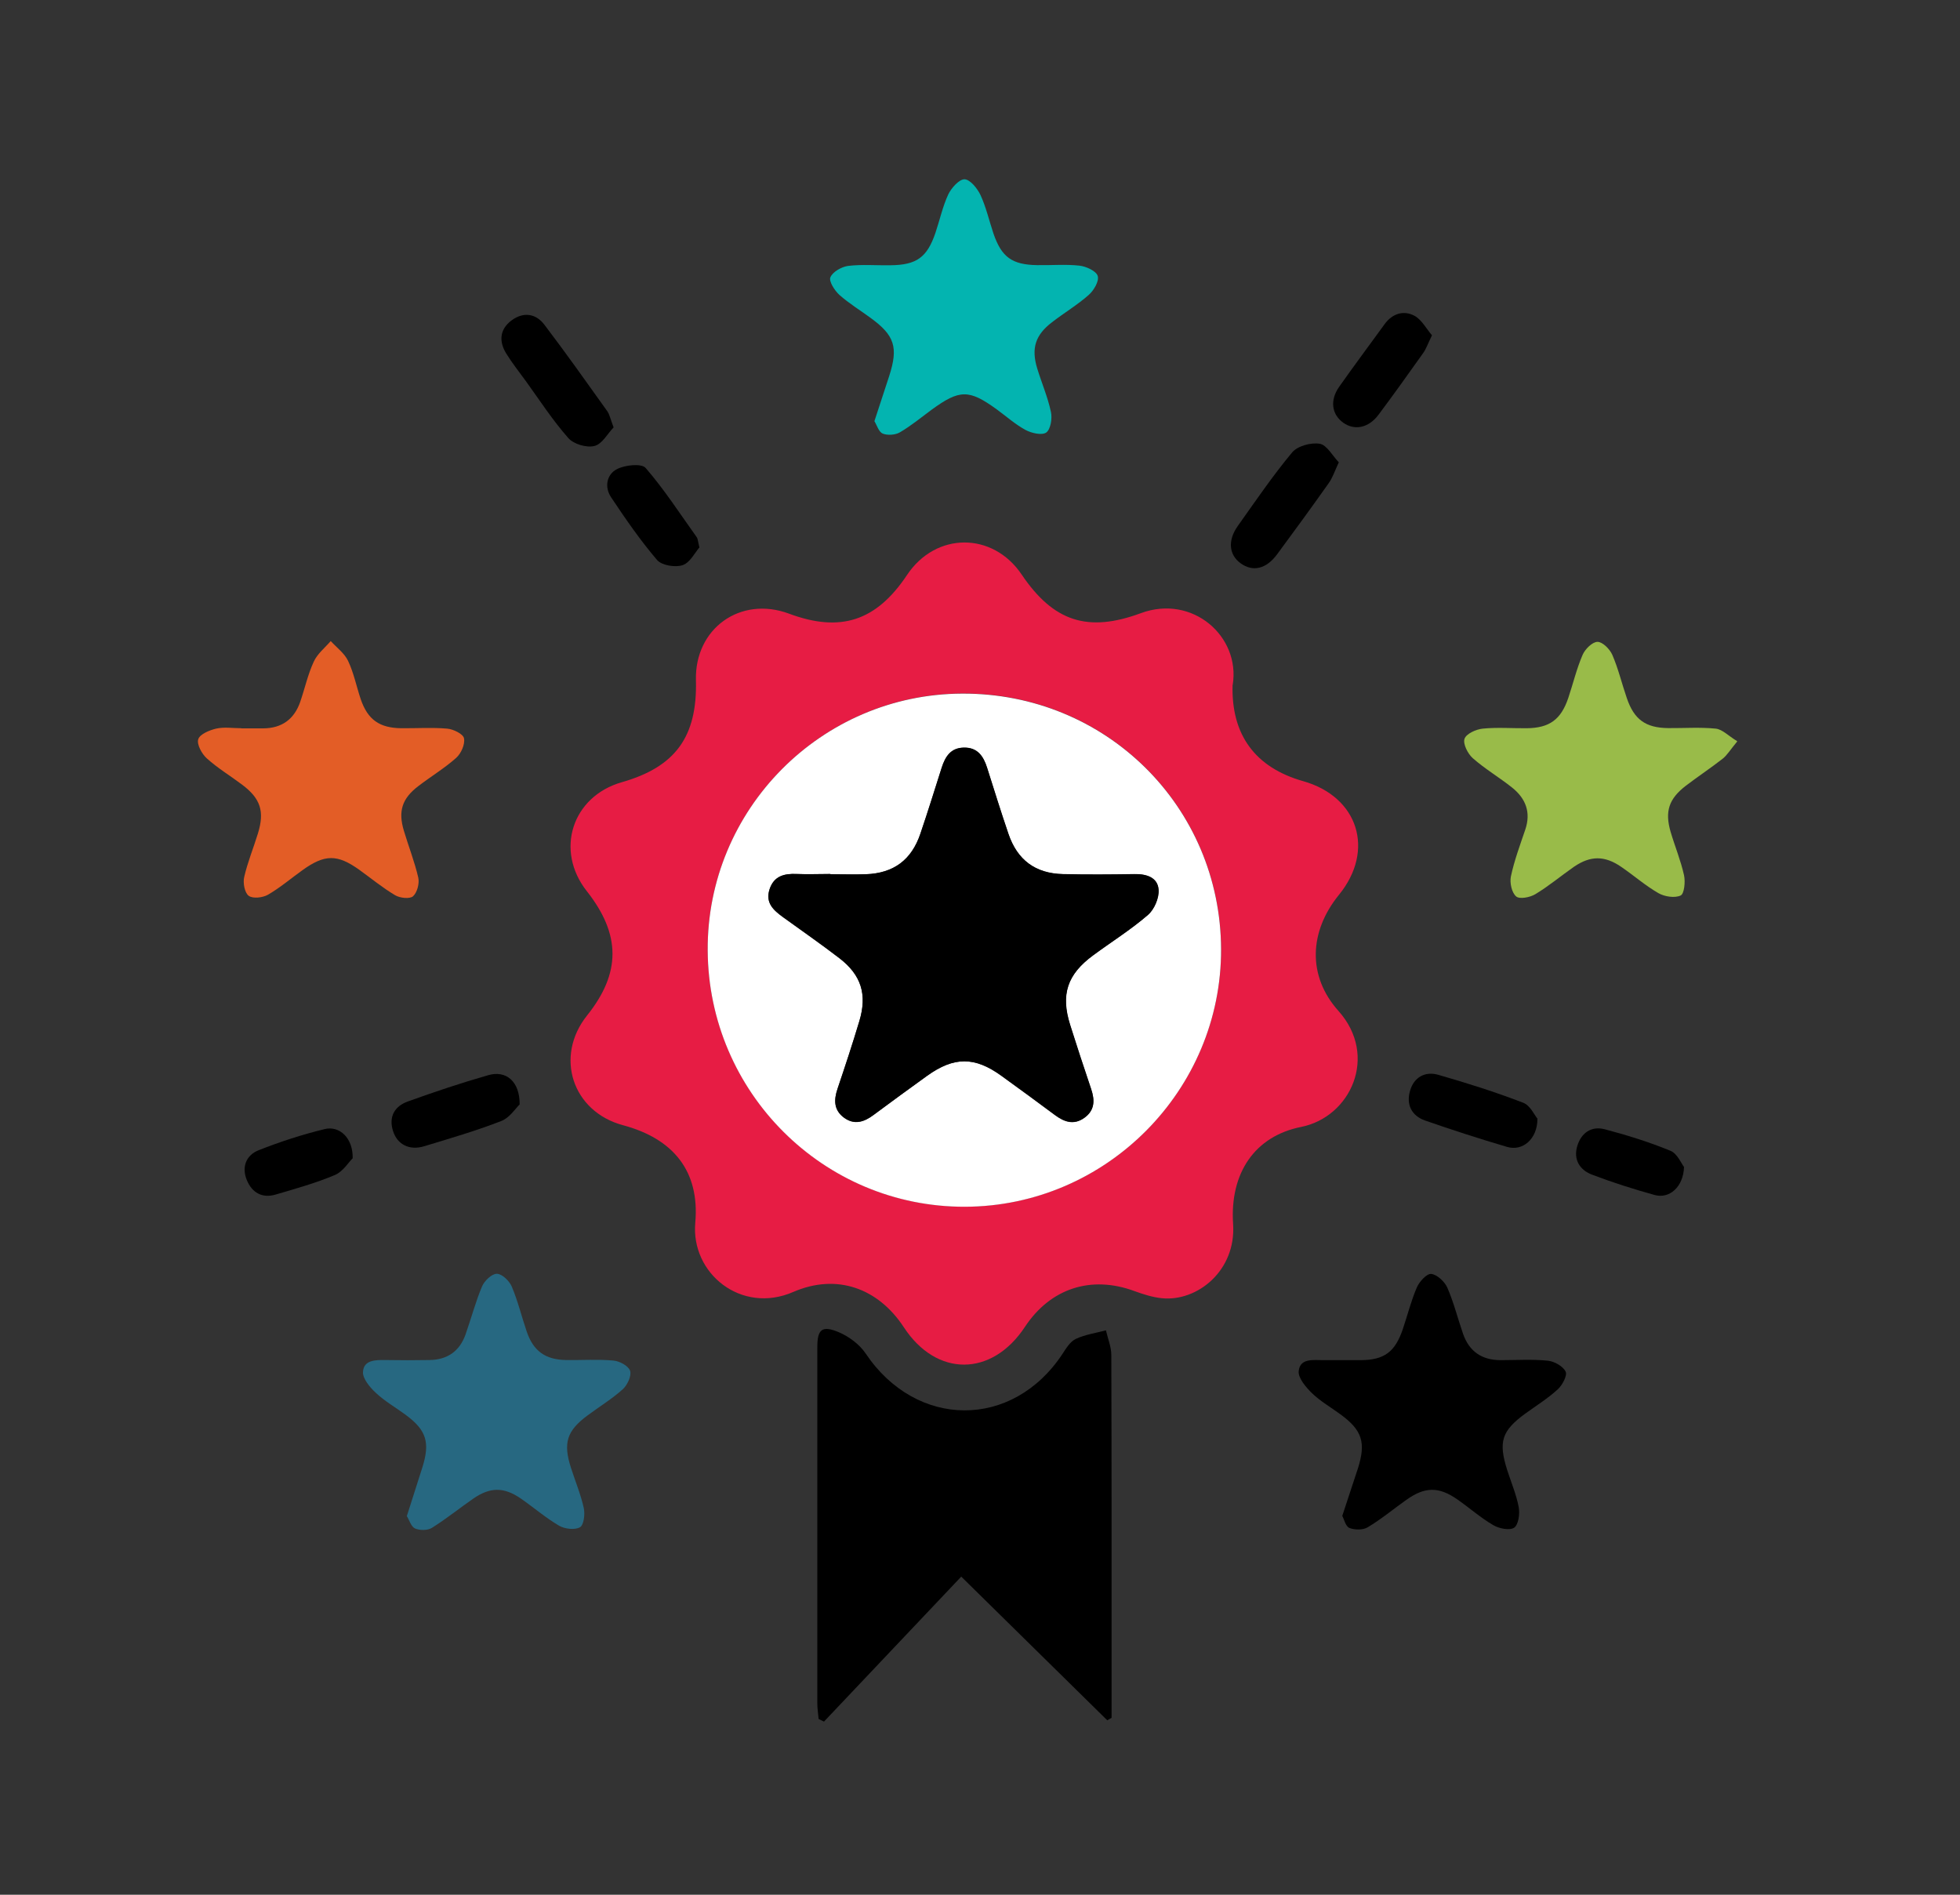 <?xml version="1.0" encoding="UTF-8"?>
<svg xmlns="http://www.w3.org/2000/svg" version="1.1" viewBox="0 0 150 145">
  <rect x="0" y="0" width="150" height="145" fill="#333333" stroke="none"/>
  <defs>
    <style>
      .cls-1 {
        fill: #fff;
      }

      .cls-2 {
        fill: #99bb49;
      }

      .cls-3 {
        fill: #03b4b0;
      }

      .cls-4 {
        fill: #e35d26;
      }

      .cls-5 {
        fill: #e71c44;
      }

      .cls-6 {
        fill: #276881;
      }
    </style>
  </defs>
  <!-- Generator: Adobe Illustrator 28.7.2, SVG Export Plug-In . SVG Version: 1.2.0 Build 154)  -->
  <g>
    <g id="Layer_1">
      <path class="cls-5" d="M94.33,52.42c-.11,3.81,1.73,6.32,5.4,7.36,4.22,1.19,5.52,5.29,2.74,8.7-2.28,2.8-2.43,6.21-.04,8.88,3.08,3.44.95,8.12-2.85,8.88-3.56.71-5.47,3.54-5.21,7.43.24,3.57-2.74,5.95-5.44,5.68-.72-.07-1.43-.3-2.12-.55-3.31-1.22-6.42-.21-8.37,2.74-2.53,3.84-6.77,3.86-9.27.03-1.97-3-5.14-4.14-8.46-2.7-3.98,1.73-7.85-1.42-7.5-5.3.35-3.94-1.68-6.43-5.53-7.46-3.88-1.04-5.26-5.26-2.75-8.4,2.6-3.25,2.59-6.2-.02-9.51-2.46-3.12-1.13-7.25,2.68-8.34,4.1-1.17,5.78-3.48,5.67-7.79-.11-3.97,3.4-6.49,7.12-5.11,3.94,1.47,6.68.57,9.03-2.95,2.2-3.31,6.56-3.33,8.78-.04,2.43,3.6,5.06,4.46,9.13,2.95,3.94-1.45,7.62,1.78,7.02,5.49ZM93.45,72.63c-.04-10.93-8.83-19.61-19.82-19.56-10.78.05-19.53,8.88-19.47,19.65.07,10.87,8.88,19.65,19.69,19.62,10.81-.03,19.64-8.92,19.6-19.72Z"/>
      <path d="M73.56,120.66c-3.6,3.81-7.05,7.45-10.5,11.09-.14-.07-.27-.13-.41-.2-.03-.39-.1-.78-.1-1.18,0-9.09,0-18.19,0-27.28,0-1.36.36-1.68,1.64-1.14.78.33,1.59.93,2.06,1.63,3.88,5.78,11.25,5.82,15.07.02.28-.43.59-.94,1.02-1.14.71-.33,1.53-.45,2.3-.65.14.63.41,1.26.41,1.89.03,8.75.02,17.49.02,26.24,0,.51,0,1.01,0,1.52-.11.06-.22.13-.33.19-3.6-3.55-7.21-7.09-11.18-11Z"/>
      <path class="cls-6" d="M31.13,116.04c.43-1.35.81-2.54,1.19-3.73.61-1.93.31-2.87-1.28-4.04-.76-.56-1.6-1.04-2.29-1.69-.45-.42-1.01-1.09-.97-1.6.06-.91.96-.91,1.73-.9,1.12.02,2.25.02,3.37,0,1.36-.02,2.3-.68,2.75-1.96.43-1.22.76-2.48,1.26-3.67.18-.43.75-.98,1.14-.97.4.01.96.55,1.14.99.47,1.11.75,2.29,1.14,3.43.51,1.5,1.43,2.15,3,2.18,1.21.02,2.43-.07,3.63.04.47.04,1.15.4,1.28.78.13.37-.2,1.08-.54,1.4-.83.75-1.8,1.34-2.7,2.01-1.6,1.18-1.9,2.11-1.28,4.03.33,1.03.75,2.03.98,3.08.1.47,0,1.3-.3,1.46-.39.22-1.16.13-1.59-.12-1.04-.61-1.96-1.41-2.96-2.1-1.28-.87-2.32-.86-3.6.02-1.07.74-2.08,1.56-3.17,2.24-.33.21-.93.21-1.3.05-.3-.14-.44-.65-.61-.92Z"/>
      <path d="M102.73,115.99c.43-1.32.82-2.47,1.19-3.61.63-1.98.33-2.93-1.33-4.14-.73-.54-1.54-1-2.18-1.62-.47-.46-1.07-1.16-1.02-1.69.1-1.01,1.12-.84,1.89-.84.95,0,1.9,0,2.85,0,1.81-.01,2.64-.63,3.23-2.38.36-1.06.63-2.16,1.07-3.18.19-.45.76-1.07,1.1-1.04.45.05,1.02.58,1.23,1.04.5,1.14.8,2.37,1.21,3.55.47,1.34,1.43,2,2.85,2.01,1.21,0,2.43-.08,3.63.04.5.05,1.17.42,1.37.84.14.29-.25,1.03-.6,1.35-.76.7-1.65,1.25-2.49,1.86-1.81,1.32-2.07,2.16-1.38,4.33.3.94.7,1.87.88,2.84.09.51-.02,1.33-.35,1.56-.34.23-1.15.07-1.59-.19-.97-.56-1.82-1.32-2.74-1.96-1.44-1.01-2.5-.99-3.92.02-.99.7-1.92,1.48-2.96,2.1-.36.22-1,.21-1.4.05-.29-.12-.4-.66-.55-.93Z"/>
      <path class="cls-2" d="M132.95,56.74c-.53.64-.77,1.05-1.11,1.32-.92.72-1.89,1.36-2.82,2.07-1.3,1-1.62,1.96-1.17,3.52.33,1.12.78,2.2,1.03,3.33.11.5.02,1.42-.26,1.55-.45.21-1.23.09-1.7-.18-1.01-.58-1.89-1.36-2.86-2.02-1.26-.86-2.34-.86-3.6,0-.99.69-1.93,1.48-2.96,2.1-.41.25-1.22.4-1.47.17-.34-.29-.5-1.05-.4-1.53.26-1.22.7-2.4,1.1-3.58.45-1.33.03-2.39-1.01-3.22-.98-.78-2.07-1.42-3.01-2.25-.38-.34-.76-1.09-.63-1.48.13-.39.89-.73,1.4-.78,1.11-.11,2.25-.02,3.37-.03,1.73-.02,2.61-.66,3.17-2.31.37-1.1.64-2.25,1.1-3.31.19-.44.75-.99,1.14-.99.39,0,.94.56,1.13.99.46,1.06.73,2.21,1.11,3.31.56,1.65,1.44,2.28,3.17,2.3,1.21.01,2.43-.08,3.63.04.51.05.97.55,1.63.95Z"/>
      <path class="cls-4" d="M18.46,55.74c.56,0,1.12,0,1.69,0,1.42-.01,2.37-.7,2.83-2.04.35-1.02.58-2.09,1.03-3.06.27-.6.85-1.06,1.3-1.58.46.5,1.06.94,1.33,1.52.44.93.64,1.96.97,2.94.54,1.56,1.43,2.19,3.11,2.21,1.17.01,2.34-.07,3.5.03.47.04,1.23.41,1.29.74.09.46-.22,1.16-.6,1.5-.9.8-1.95,1.43-2.91,2.17-1.24.95-1.54,1.92-1.09,3.41.36,1.2.82,2.37,1.1,3.58.1.44-.08,1.14-.4,1.43-.25.22-1,.14-1.37-.08-.96-.57-1.83-1.29-2.75-1.95-1.68-1.2-2.64-1.19-4.34.03-.88.63-1.71,1.34-2.64,1.88-.4.23-1.17.32-1.48.08-.31-.23-.45-.99-.34-1.44.26-1.13.71-2.22,1.05-3.33.52-1.69.2-2.67-1.21-3.73-.9-.68-1.87-1.26-2.7-2.01-.38-.34-.78-1.07-.66-1.46.11-.39.86-.7,1.37-.82.62-.14,1.29-.03,1.94-.03Z"/>
      <path class="cls-3" d="M66.92,32.23c.41-1.24.77-2.34,1.13-3.45.71-2.2.42-3.11-1.42-4.45-.8-.59-1.66-1.11-2.4-1.77-.36-.33-.81-1.04-.68-1.34.18-.42.85-.8,1.35-.87,1.07-.13,2.16-.03,3.24-.05,2.01-.02,2.81-.6,3.45-2.48.33-.98.55-2.01.98-2.94.24-.5.84-1.17,1.25-1.16.43.02.98.7,1.22,1.21.43.93.66,1.96.99,2.94.62,1.81,1.42,2.39,3.35,2.42,1.08.02,2.17-.08,3.24.04.51.06,1.28.41,1.39.79.12.39-.3,1.11-.69,1.45-.87.77-1.88,1.37-2.81,2.09-1.28.98-1.6,2-1.13,3.54.34,1.11.81,2.2,1.05,3.33.11.5-.03,1.33-.36,1.57-.33.23-1.13.05-1.59-.2-.79-.43-1.48-1.05-2.21-1.58-2.11-1.53-2.83-1.53-4.98.04-.8.59-1.57,1.23-2.43,1.73-.35.2-.94.24-1.31.09-.3-.13-.44-.64-.63-.95Z"/>
      <path d="M46.95,32.72c-.45.46-.87,1.27-1.46,1.41-.6.15-1.59-.14-2-.61-1.2-1.36-2.19-2.89-3.25-4.36-.51-.7-1.05-1.38-1.5-2.11-.57-.93-.5-1.85.41-2.53.9-.67,1.86-.54,2.52.34,1.65,2.17,3.22,4.39,4.8,6.6.19.27.25.63.49,1.25Z"/>
      <path d="M102.46,35.38c-.32.68-.48,1.19-.77,1.59-1.3,1.84-2.62,3.65-3.96,5.46-.83,1.12-1.85,1.35-2.78.68-.9-.65-1.01-1.75-.22-2.86,1.35-1.9,2.67-3.84,4.16-5.63.41-.49,1.44-.77,2.11-.66.54.09.97.91,1.45,1.41Z"/>
      <path d="M39.77,84.52c-.3.28-.76,1.02-1.41,1.27-1.93.75-3.92,1.33-5.9,1.93-1.13.34-2.05-.13-2.38-1.16-.35-1.1.12-1.91,1.14-2.27,2.03-.73,4.08-1.42,6.15-2.01,1.35-.39,2.41.46,2.4,2.24Z"/>
      <path d="M117.66,85.62c0,1.56-1.14,2.5-2.32,2.15-2.11-.62-4.21-1.3-6.28-2.02-1.05-.37-1.46-1.25-1.14-2.3.3-1.02,1.15-1.48,2.14-1.2,2.2.63,4.38,1.32,6.51,2.14.54.2.86.95,1.1,1.23Z"/>
      <path d="M109.59,25.66c-.31.63-.44,1.04-.69,1.38-1.12,1.58-2.25,3.16-3.41,4.71-.76,1.01-1.83,1.21-2.69.6-.88-.63-1.04-1.71-.32-2.74,1.14-1.62,2.33-3.21,3.49-4.81.59-.81,1.45-1.07,2.27-.64.56.3.92,1,1.35,1.5Z"/>
      <path d="M53.53,41.89c-.35.4-.72,1.17-1.29,1.36-.56.19-1.59.02-1.95-.39-1.29-1.51-2.42-3.15-3.52-4.8-.53-.79-.34-1.76.45-2.16.61-.32,1.88-.45,2.19-.09,1.43,1.65,2.63,3.51,3.91,5.3.09.13.09.33.21.79Z"/>
      <path d="M26.98,88.65c-.3.29-.73,1.01-1.35,1.27-1.47.62-3.01,1.05-4.55,1.5-1.03.3-1.8-.16-2.19-1.11-.41-.99-.06-1.9.89-2.28,1.64-.65,3.33-1.2,5.05-1.62,1.16-.29,2.2.69,2.16,2.24Z"/>
      <path d="M128.88,89.3c-.05,1.55-1.13,2.46-2.25,2.15-1.62-.45-3.23-.96-4.8-1.56-.94-.36-1.43-1.16-1.12-2.19.3-1,1.08-1.55,2.1-1.28,1.71.45,3.41.98,5.04,1.65.52.22.83.98,1.03,1.24Z"/>
      <path class="cls-1" d="M93.45,72.63c.04,10.8-8.79,19.69-19.6,19.72-10.82.03-19.63-8.75-19.69-19.62-.07-10.77,8.68-19.61,19.47-19.65,10.99-.05,19.78,8.63,19.82,19.56ZM63.55,66.9s0,0,0-.01c-.87,0-1.73.03-2.6,0-.95-.04-1.73.16-2.06,1.17-.34,1.04.31,1.61,1.04,2.14,1.44,1.04,2.9,2.05,4.3,3.13,1.68,1.29,2.15,2.79,1.53,4.82-.52,1.74-1.09,3.46-1.67,5.18-.29.86-.28,1.63.5,2.21.79.58,1.54.33,2.26-.21,1.35-1.01,2.72-2,4.09-2.99,2.07-1.49,3.65-1.49,5.7,0,1.37.99,2.73,1.98,4.08,2.99.72.54,1.45.8,2.26.22.8-.57.81-1.35.52-2.2-.55-1.64-1.1-3.28-1.61-4.92-.73-2.32-.22-3.86,1.77-5.32,1.39-1.03,2.87-1.95,4.18-3.08.49-.42.87-1.3.82-1.94-.07-.95-.93-1.21-1.86-1.19-1.82.04-3.64.05-5.46,0-2.12-.05-3.49-1.08-4.17-3.08-.57-1.68-1.09-3.37-1.63-5.05-.28-.9-.74-1.58-1.8-1.55-1,.03-1.41.7-1.68,1.54-.53,1.69-1.06,3.38-1.63,5.05-.68,2.01-2.05,3.02-4.16,3.1-.91.03-1.82,0-2.73,0Z"/>
      <path d="M63.55,66.9c.91,0,1.82.03,2.73,0,2.11-.08,3.48-1.09,4.16-3.1.57-1.68,1.09-3.37,1.63-5.05.27-.84.68-1.52,1.68-1.54,1.06-.03,1.52.66,1.8,1.55.53,1.69,1.06,3.38,1.63,5.05.68,2,2.06,3.03,4.17,3.08,1.82.04,3.64.03,5.46,0,.93-.02,1.79.25,1.86,1.19.05.64-.33,1.52-.82,1.94-1.31,1.13-2.78,2.05-4.18,3.08-1.99,1.46-2.5,3-1.77,5.32.52,1.65,1.06,3.29,1.61,4.92.29.86.28,1.63-.52,2.2-.8.58-1.54.31-2.26-.22-1.35-1.01-2.72-2-4.08-2.99-2.05-1.48-3.63-1.48-5.7,0-1.37.99-2.73,1.98-4.09,2.99-.72.54-1.46.79-2.26.21-.79-.58-.79-1.35-.5-2.21.58-1.72,1.15-3.44,1.67-5.18.61-2.04.15-3.53-1.53-4.82-1.41-1.08-2.87-2.09-4.3-3.13-.73-.53-1.38-1.09-1.04-2.14.33-1.01,1.11-1.21,2.06-1.17.86.04,1.73,0,2.6,0,0,0,0,0,0,.01Z"/>
    </g>
  </g>
</svg>